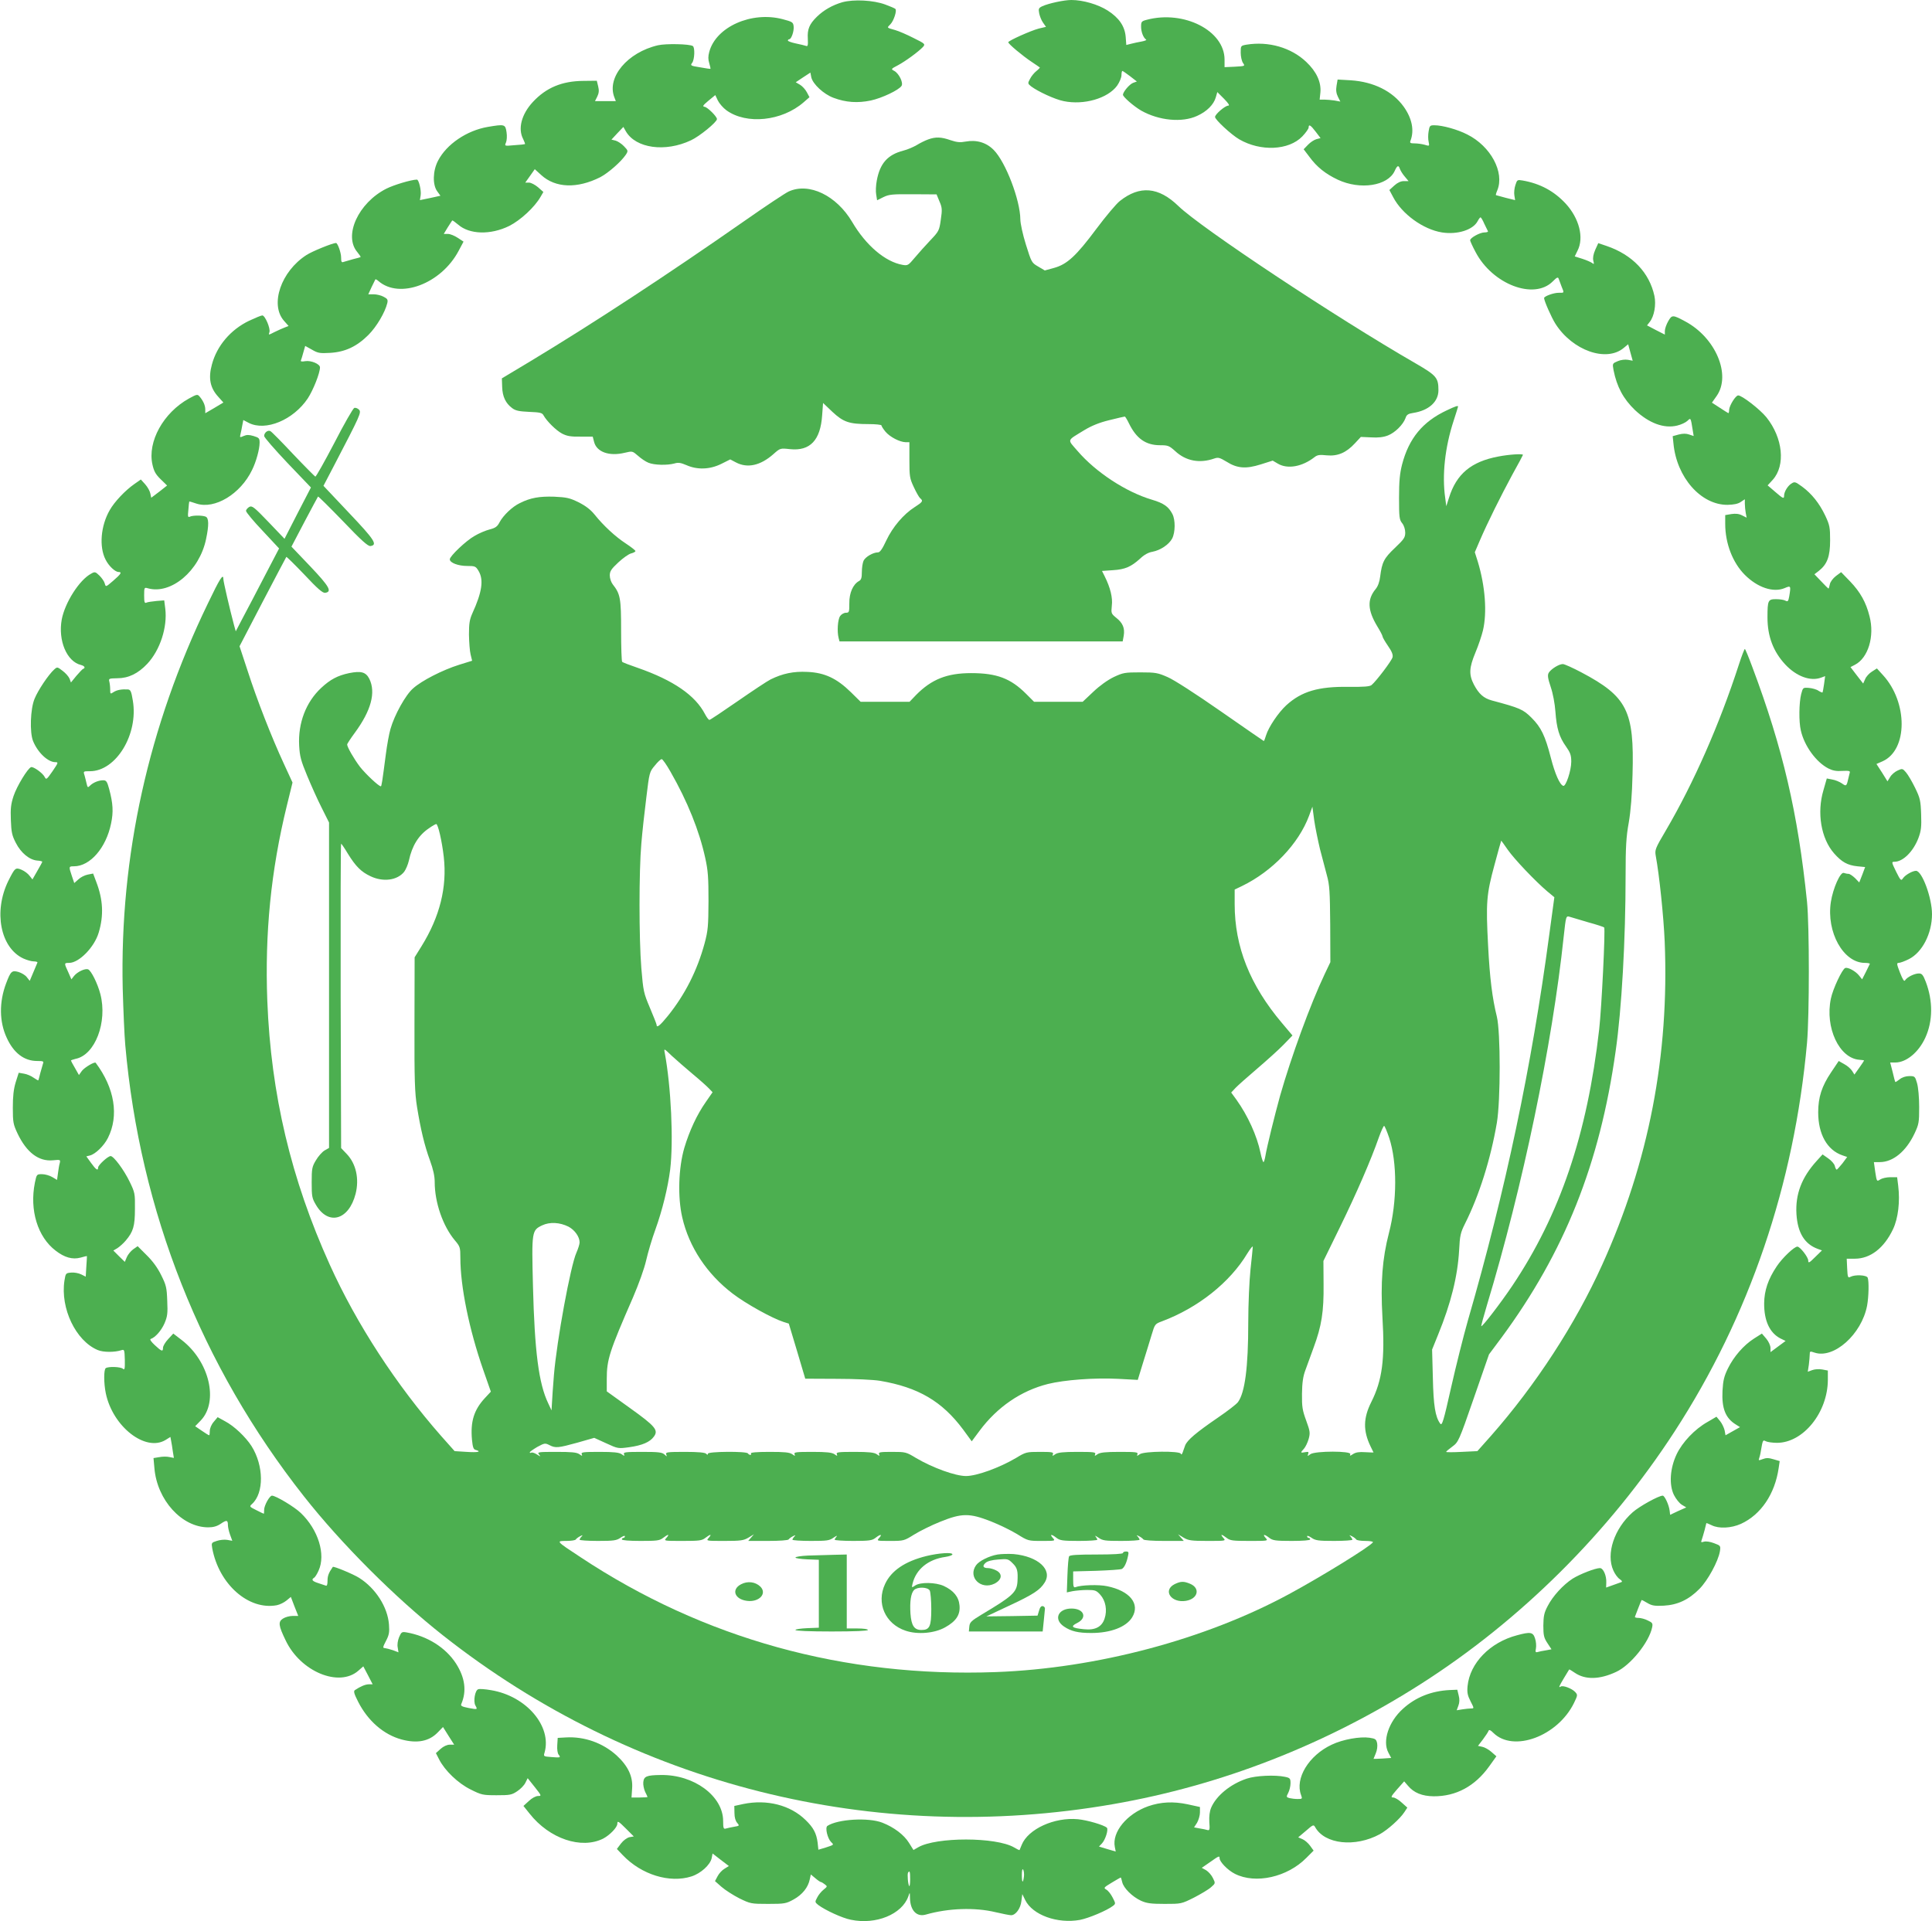 <?xml version="1.0" standalone="no"?>
<!DOCTYPE svg PUBLIC "-//W3C//DTD SVG 20010904//EN"
 "http://www.w3.org/TR/2001/REC-SVG-20010904/DTD/svg10.dtd">
<svg version="1.0" xmlns="http://www.w3.org/2000/svg"
 width="1280pt" height="1273pt" viewBox="0 0 1280 1273"
 preserveAspectRatio="xMidYMid meet">
<g transform="translate(0,1273) scale(0.1,-0.1)"
fill="#4caf50" stroke="none">
<path d="M5580 12715 c-65 -19 -123 -52 -168 -96 -50 -49 -64 -83 -60 -145 2
-45 0 -53 -12 -48 -8 3 -39 10 -67 16 -29 6 -53 15 -53 19 0 5 4 9 9 9 14 0
33 55 29 86 -3 27 -9 30 -73 47 -206 54 -442 -51 -486 -217 -8 -29 -8 -50 0
-75 6 -19 9 -36 8 -37 -1 -1 -32 3 -69 10 -63 10 -66 12 -52 30 16 22 19 102
4 111 -22 14 -179 17 -231 5 -202 -47 -340 -212 -289 -344 l10 -26 -69 0 -69
0 15 30 c11 23 13 40 6 68 l-9 37 -89 -1 c-142 -1 -247 -45 -335 -140 -75 -81
-100 -177 -64 -245 8 -17 14 -32 12 -34 -2 -1 -33 -5 -70 -7 -66 -6 -66 -6
-56 17 6 14 8 43 4 69 -8 53 -12 54 -125 35 -139 -24 -273 -115 -329 -224 -35
-67 -37 -160 -5 -203 l21 -29 -68 -15 -68 -14 5 32 c5 32 -12 104 -25 104 -39
-1 -152 -35 -202 -60 -186 -94 -285 -311 -193 -420 14 -17 24 -32 22 -33 -2
-2 -24 -8 -49 -14 -25 -7 -53 -15 -62 -18 -15 -6 -18 -1 -18 29 0 32 -23 96
-34 96 -22 0 -158 -55 -196 -80 -168 -108 -243 -327 -149 -435 l31 -35 -26
-10 c-14 -5 -44 -19 -67 -30 -41 -21 -41 -21 -34 -1 8 25 -29 111 -47 111 -8
0 -46 -16 -87 -35 -123 -59 -214 -166 -247 -290 -25 -91 -12 -155 42 -214 l34
-38 -60 -36 -60 -35 0 25 c0 27 -14 58 -38 86 -14 16 -18 15 -71 -14 -169 -94
-275 -286 -241 -437 10 -45 21 -65 55 -98 l42 -41 -52 -41 -53 -40 -6 28 c-3
16 -18 43 -34 61 l-29 32 -44 -31 c-59 -41 -131 -117 -162 -172 -60 -104 -71
-243 -28 -327 21 -43 64 -83 87 -83 24 0 15 -14 -36 -58 -49 -42 -49 -43 -56
-18 -3 13 -19 36 -35 52 -27 26 -31 27 -55 13 -78 -41 -174 -192 -195 -304
-25 -139 33 -278 127 -301 24 -6 32 -19 15 -26 -5 -1 -25 -23 -45 -46 l-36
-44 -9 25 c-6 14 -26 37 -46 52 -35 27 -36 27 -56 9 -37 -33 -107 -137 -130
-194 -28 -67 -33 -223 -10 -280 31 -76 98 -140 148 -140 21 0 19 -4 -19 -60
-39 -56 -42 -58 -52 -38 -13 26 -75 70 -90 65 -22 -7 -95 -127 -116 -191 -18
-54 -21 -84 -18 -160 3 -79 7 -101 33 -151 34 -67 91 -113 142 -117 18 -1 33
-5 33 -8 0 -3 -15 -30 -33 -61 l-32 -56 -19 24 c-10 14 -34 32 -53 40 -41 17
-44 13 -88 -74 -99 -202 -53 -443 100 -514 22 -10 53 -19 68 -19 16 0 27 -4
25 -8 -2 -4 -14 -33 -27 -64 l-24 -57 -19 24 c-10 14 -36 29 -56 35 -44 12
-51 5 -82 -77 -46 -123 -45 -252 4 -358 46 -102 116 -155 202 -155 40 0 45 -2
39 -17 -3 -10 -11 -38 -18 -63 -6 -25 -12 -47 -13 -48 -1 -2 -15 6 -31 17 -16
12 -45 24 -64 27 l-35 6 -20 -63 c-14 -46 -19 -93 -19 -169 0 -97 3 -110 31
-170 60 -126 140 -187 235 -178 49 5 50 4 45 -18 -4 -13 -9 -44 -12 -68 l-6
-44 -32 19 c-17 10 -47 19 -67 19 -36 0 -36 0 -48 -57 -36 -181 18 -359 138
-450 58 -45 111 -60 164 -46 23 7 42 11 43 10 0 -1 -1 -32 -4 -69 l-4 -67 -30
15 c-16 8 -46 14 -66 12 -36 -3 -37 -4 -45 -53 -28 -184 75 -399 220 -460 37
-16 113 -16 158 -1 19 6 20 2 22 -64 1 -61 -1 -69 -13 -59 -15 13 -95 16 -113
4 -14 -8 -14 -100 0 -167 46 -221 263 -390 396 -309 l32 20 5 -27 c3 -15 8
-46 11 -69 l7 -43 -31 6 c-17 4 -47 3 -67 -1 l-37 -6 6 -67 c18 -212 182 -392
357 -392 33 0 58 7 83 24 38 26 47 25 47 -9 0 -13 6 -41 14 -63 l15 -41 -34 6
c-18 3 -49 0 -69 -7 -35 -11 -36 -13 -30 -48 44 -239 241 -413 428 -378 20 4
48 18 64 31 l29 24 24 -63 25 -63 -38 0 c-20 0 -49 -8 -64 -18 -32 -21 -29
-46 18 -143 98 -208 354 -314 482 -202 l33 29 31 -59 31 -60 -25 0 c-23 0 -56
-14 -92 -38 -11 -7 -7 -23 21 -78 64 -126 169 -218 289 -250 102 -27 181 -12
238 47 l35 36 37 -59 37 -58 -29 0 c-18 0 -42 -11 -61 -28 l-31 -28 21 -41
c38 -75 126 -159 209 -200 72 -36 81 -38 172 -38 88 0 100 2 136 26 23 15 47
40 55 57 l15 30 47 -59 c45 -57 46 -59 22 -59 -15 0 -41 -14 -61 -33 l-36 -33
40 -50 c132 -168 344 -239 489 -166 43 23 93 74 93 98 0 22 7 18 60 -35 l49
-49 -29 -5 c-16 -4 -40 -21 -56 -42 l-27 -36 39 -41 c124 -130 311 -187 455
-141 62 20 124 76 134 121 l6 31 54 -42 54 -41 -29 -18 c-16 -9 -37 -32 -46
-50 l-17 -32 43 -38 c24 -21 77 -55 118 -76 74 -36 78 -37 191 -37 110 0 119
2 170 30 57 32 95 79 106 133 l7 32 30 -25 c16 -14 33 -25 36 -25 4 0 16 -7
26 -15 19 -14 18 -15 -8 -36 -14 -11 -34 -35 -42 -52 -16 -29 -15 -31 7 -49
45 -34 159 -87 216 -98 166 -35 339 36 381 155 10 30 10 30 11 -13 2 -80 44
-125 104 -108 150 43 326 49 463 16 47 -11 93 -20 103 -20 30 0 63 45 68 94
l6 46 19 -39 c49 -100 214 -159 363 -132 57 11 179 62 219 93 18 14 18 16 -3
56 -12 23 -30 46 -42 52 -19 11 -16 14 37 46 31 19 58 34 59 34 2 0 6 -14 10
-31 9 -39 66 -96 124 -123 38 -17 65 -21 157 -21 110 0 111 0 195 42 46 24 97
54 113 69 29 25 29 26 12 60 -9 19 -29 42 -45 52 l-29 16 55 38 c59 42 63 43
63 26 0 -24 54 -80 102 -104 137 -69 347 -22 473 106 l48 48 -23 32 c-13 18
-36 38 -51 44 l-28 12 51 43 c47 41 51 43 61 25 63 -114 265 -136 429 -47 52
29 134 102 163 147 l19 29 -37 33 c-20 19 -46 34 -57 34 -18 0 -14 8 26 54
l47 53 25 -29 c39 -47 94 -69 170 -70 149 -1 274 67 368 198 l48 67 -33 29
c-18 16 -45 31 -61 34 l-28 6 33 43 c18 24 35 50 37 57 4 9 13 5 32 -14 133
-131 426 -22 534 198 25 52 25 54 8 73 -21 23 -81 46 -96 36 -16 -10 -12 0 22
57 18 29 33 54 34 56 1 2 18 -8 38 -22 69 -47 164 -45 273 6 96 44 219 197
239 296 5 25 2 31 -29 45 -19 10 -47 17 -62 17 -15 0 -25 3 -23 8 2 4 12 30
22 57 11 28 20 51 22 53 1 2 18 -7 38 -19 30 -18 48 -21 109 -18 91 5 165 39
236 111 55 55 125 183 136 250 5 35 5 37 -39 53 -26 10 -53 14 -67 10 -19 -6
-21 -4 -15 11 4 11 12 39 19 64 6 25 12 46 12 48 1 1 17 -5 35 -14 48 -24 129
-20 194 9 133 61 225 198 250 369 l7 47 -41 12 c-32 10 -49 10 -72 1 -26 -10
-29 -9 -23 6 3 9 9 31 11 47 13 75 13 76 34 65 10 -5 43 -10 73 -10 174 0 336
201 337 417 l0 62 -37 7 c-21 4 -50 2 -66 -4 l-30 -11 7 46 c3 25 6 56 6 69 0
21 2 22 31 12 128 -44 313 121 349 311 11 60 13 161 4 185 -7 18 -83 22 -114
6 -17 -9 -19 -4 -22 55 l-3 65 54 0 c103 0 194 71 253 196 34 72 47 183 34
288 l-7 56 -45 0 c-25 0 -55 -7 -67 -15 -23 -15 -23 -14 -33 50 l-9 65 39 0
c88 0 174 71 230 189 29 62 31 73 31 176 0 64 -6 130 -14 158 -13 45 -15 47
-51 47 -23 0 -48 -8 -64 -21 -15 -12 -28 -20 -29 -18 -2 2 -10 32 -18 67 l-16
62 34 0 c73 0 155 68 199 165 50 109 51 243 3 369 -18 47 -26 56 -46 56 -30 0
-79 -25 -91 -45 -6 -11 -15 2 -34 50 -22 57 -23 65 -9 65 10 0 40 11 68 25 89
45 153 170 153 298 0 108 -66 287 -106 287 -23 0 -71 -27 -86 -49 -13 -19 -16
-16 -46 44 -30 62 -31 65 -11 65 57 0 125 68 159 157 18 49 21 74 18 158 -3
91 -7 107 -40 175 -20 41 -47 87 -60 102 -22 26 -25 27 -55 13 -18 -8 -41 -27
-50 -43 l-18 -29 -36 58 -37 57 41 18 c167 75 168 390 2 571 l-40 44 -33 -21
c-18 -11 -39 -34 -45 -50 l-13 -29 -42 54 -42 55 29 15 c88 45 132 189 97 322
-23 92 -61 160 -128 230 l-60 62 -35 -26 c-19 -15 -37 -38 -40 -55 -3 -15 -7
-28 -9 -28 -1 0 -23 21 -48 48 l-45 47 30 23 c55 44 74 95 74 202 0 86 -3 101
-32 163 -39 82 -89 145 -154 193 -46 33 -49 34 -72 19 -24 -16 -47 -54 -47
-80 0 -22 -7 -19 -60 27 l-49 42 34 37 c86 96 67 278 -42 414 -44 54 -162 145
-187 145 -17 0 -58 -66 -60 -95 0 -14 -3 -24 -6 -22 -3 1 -28 17 -57 36 l-51
33 31 44 c98 139 -6 387 -209 495 -82 44 -87 44 -112 0 -12 -21 -22 -50 -22
-64 l0 -24 -59 30 -59 31 18 23 c30 38 43 114 31 172 -33 154 -146 273 -316
331 l-56 19 -20 -44 c-13 -30 -17 -53 -13 -72 6 -23 5 -26 -7 -16 -8 6 -37 19
-65 28 l-51 16 18 37 c45 86 12 215 -78 313 -77 83 -170 133 -285 153 -35 6
-37 5 -48 -30 -7 -20 -10 -51 -7 -68 l5 -32 -61 15 c-34 9 -64 17 -66 18 -2 1
2 16 9 32 49 119 -43 292 -199 370 -64 33 -164 61 -218 61 -29 0 -32 -3 -38
-40 -4 -22 -4 -53 0 -69 6 -30 6 -30 -27 -20 -18 5 -48 9 -67 9 -27 0 -32 3
-26 18 26 68 10 148 -45 225 -74 103 -199 165 -351 175 l-87 5 -7 -41 c-5 -29
-2 -51 9 -73 l16 -32 -38 7 c-20 3 -51 6 -68 6 l-31 0 5 48 c6 68 -26 138 -94
202 -100 95 -250 138 -396 114 -38 -7 -38 -7 -38 -53 0 -26 7 -56 15 -68 15
-21 14 -21 -54 -25 l-68 -3 0 50 c0 192 -269 329 -515 264 -35 -9 -38 -13 -38
-45 0 -36 15 -74 33 -86 6 -3 -7 -9 -29 -13 -21 -4 -53 -10 -70 -15 l-32 -8
-4 54 c-6 70 -43 125 -119 174 -64 41 -164 70 -241 70 -48 0 -150 -22 -192
-41 -25 -12 -27 -17 -21 -48 4 -19 15 -47 26 -62 l19 -27 -47 -11 c-54 -14
-203 -81 -203 -91 0 -11 96 -91 155 -130 28 -19 52 -35 54 -37 2 -1 -8 -12
-23 -24 -14 -11 -34 -35 -42 -52 -16 -29 -15 -31 7 -49 45 -34 159 -87 216
-98 134 -28 292 18 354 102 16 23 29 54 29 70 0 15 3 28 6 28 3 0 26 -16 51
-35 l45 -35 -25 -9 c-24 -9 -67 -60 -67 -79 0 -14 71 -76 121 -105 117 -66
270 -81 370 -35 65 29 110 75 124 123 l10 35 45 -45 c30 -31 39 -45 27 -45
-20 0 -87 -57 -87 -75 0 -18 107 -117 160 -148 141 -82 328 -74 418 19 23 24
42 51 42 59 0 24 13 17 47 -28 l32 -42 -27 -7 c-15 -4 -41 -21 -56 -37 l-29
-30 38 -50 c49 -67 106 -113 189 -152 148 -69 330 -41 376 58 17 38 26 41 35
13 4 -11 18 -34 32 -50 l25 -30 -31 0 c-20 0 -42 -10 -63 -29 l-33 -30 25 -47
c58 -112 199 -214 323 -234 102 -16 206 16 237 75 7 14 16 25 19 25 3 0 15
-19 25 -43 11 -23 22 -45 24 -49 2 -5 -9 -8 -23 -8 -30 0 -95 -36 -95 -52 0
-5 16 -41 36 -78 112 -214 387 -319 511 -195 29 29 35 31 40 17 3 -9 12 -32
19 -51 18 -44 19 -41 -21 -41 -32 0 -95 -23 -95 -35 0 -18 49 -129 75 -170
113 -178 338 -257 453 -160 l29 24 15 -55 15 -54 -32 6 c-19 3 -46 0 -67 -9
-35 -15 -36 -15 -28 -59 22 -111 65 -191 142 -265 93 -87 192 -124 279 -103
26 6 56 20 68 31 23 22 22 24 36 -63 l6 -37 -30 10 c-20 7 -41 7 -69 0 l-40
-11 5 -48 c21 -225 182 -408 358 -407 41 1 69 6 88 19 l27 18 0 -30 c0 -16 3
-43 6 -61 l6 -31 -30 15 c-21 11 -43 13 -71 9 l-41 -7 0 -58 c0 -129 49 -257
130 -338 84 -84 188 -119 263 -88 42 18 43 17 31 -55 -6 -32 -9 -36 -25 -28
-10 6 -38 10 -62 10 -53 0 -57 -7 -57 -121 0 -125 38 -226 118 -312 74 -79
167 -113 237 -87 l27 10 -7 -52 c-4 -29 -9 -54 -10 -56 -2 -2 -14 3 -27 11
-12 9 -41 17 -63 19 -40 3 -40 3 -52 -42 -14 -57 -16 -181 -2 -240 23 -102
101 -210 183 -252 28 -14 53 -19 92 -16 44 2 53 0 49 -12 -2 -8 -7 -28 -11
-45 -10 -45 -13 -46 -42 -25 -15 10 -43 22 -63 25 l-36 7 -22 -77 c-45 -150
-16 -321 70 -419 51 -58 89 -79 155 -86 l51 -5 -19 -51 -20 -51 -28 29 c-16
15 -35 28 -43 28 -9 0 -22 3 -31 6 -23 9 -72 -102 -86 -192 -31 -200 83 -404
225 -404 20 0 35 -3 33 -7 -2 -5 -14 -29 -27 -55 l-24 -47 -20 25 c-23 29 -74
57 -92 50 -20 -7 -82 -139 -95 -203 -40 -191 55 -395 189 -405 17 -1 31 -3 31
-5 0 -1 -14 -23 -32 -48 l-32 -45 -15 24 c-8 13 -31 34 -52 45 l-37 21 -51
-76 c-61 -91 -85 -164 -85 -264 0 -145 59 -250 160 -285 l32 -11 -31 -42 c-18
-22 -35 -41 -38 -42 -4 0 -10 11 -13 25 -3 13 -23 36 -44 50 l-37 26 -39 -43
c-100 -110 -142 -221 -134 -353 8 -124 54 -198 141 -230 l28 -10 -46 -45 c-39
-39 -45 -41 -45 -22 0 22 -54 92 -72 92 -21 0 -100 -75 -137 -131 -57 -85 -82
-160 -83 -244 -1 -115 36 -196 107 -233 l35 -17 -50 -37 -50 -37 0 27 c0 16
-12 43 -28 62 l-29 34 -52 -33 c-69 -44 -134 -119 -173 -198 -26 -53 -32 -80
-36 -148 -6 -117 20 -182 89 -224 l27 -17 -48 -27 -48 -27 -6 33 c-4 17 -17
45 -30 61 l-24 29 -58 -34 c-86 -48 -168 -135 -206 -215 -44 -93 -51 -201 -18
-269 13 -26 36 -55 52 -65 l30 -18 -54 -24 -53 -25 -3 26 c-4 38 -33 101 -46
101 -27 0 -155 -71 -199 -110 -123 -109 -178 -276 -128 -386 10 -23 29 -49 42
-57 17 -12 19 -18 8 -21 -8 -3 -33 -12 -56 -20 l-42 -15 1 34 c2 45 -20 95
-42 95 -31 0 -133 -40 -181 -70 -63 -41 -131 -115 -165 -181 -24 -45 -28 -67
-29 -130 0 -65 4 -81 27 -116 l27 -41 -37 -7 c-20 -3 -45 -8 -54 -11 -15 -4
-17 0 -12 24 3 17 1 46 -6 66 -13 42 -31 45 -119 21 -180 -47 -313 -185 -328
-337 -4 -43 0 -62 20 -101 24 -47 24 -47 3 -47 -11 0 -38 -3 -58 -6 l-37 -6
11 30 c8 21 9 43 2 69 l-9 37 -50 -2 c-122 -6 -227 -48 -311 -125 -94 -85
-136 -213 -96 -289 l19 -36 -59 -4 c-32 -2 -58 -2 -58 -2 0 1 7 18 15 37 9 21
12 48 9 66 -6 27 -11 31 -51 37 -63 9 -177 -11 -250 -46 -152 -71 -245 -224
-203 -334 9 -25 8 -26 -23 -26 -17 0 -42 3 -54 6 -21 6 -22 8 -8 35 8 15 15
44 15 63 0 32 -3 36 -37 43 -66 14 -194 8 -253 -12 -108 -36 -202 -113 -236
-193 -10 -24 -14 -57 -12 -95 4 -48 2 -56 -11 -53 -9 3 -33 8 -53 11 l-37 7
20 31 c10 18 19 48 19 68 l0 36 -82 18 c-95 20 -177 16 -261 -13 -141 -50
-241 -171 -221 -270 l6 -30 -55 16 -56 17 20 21 c23 25 44 93 32 104 -20 18
-129 50 -191 56 -156 15 -331 -65 -373 -170 -7 -17 -13 -32 -14 -34 -2 -2 -18
6 -36 17 -120 70 -517 70 -636 1 l-31 -18 -30 48 c-33 53 -99 103 -176 133
-91 36 -295 24 -364 -21 -17 -11 0 -82 24 -107 20 -19 21 -18 -37 -37 l-47
-14 -5 47 c-8 62 -28 100 -80 150 -101 99 -256 138 -412 106 l-60 -13 1 -47
c0 -29 7 -53 18 -65 16 -19 16 -20 -21 -26 -21 -4 -46 -9 -55 -12 -14 -4 -17
3 -17 50 0 166 -194 309 -414 305 -93 -1 -111 -9 -115 -47 -2 -18 4 -46 12
-64 9 -17 16 -33 16 -35 0 -1 -24 -3 -53 -3 l-53 0 4 60 c6 79 -27 149 -103
219 -92 83 -213 126 -335 119 l-55 -3 -3 -48 c-2 -28 2 -55 9 -63 16 -20 12
-21 -48 -16 -52 4 -53 4 -45 30 49 175 -121 374 -354 413 -39 7 -78 10 -86 6
-21 -7 -33 -79 -19 -106 16 -29 16 -29 -44 -18 -45 9 -54 14 -49 26 37 86 25
175 -35 269 -69 106 -190 182 -328 206 -30 5 -34 3 -49 -32 -9 -22 -13 -50 -9
-68 l5 -32 -37 14 c-21 7 -45 13 -54 14 -14 0 -13 7 8 47 21 40 24 58 20 110
-9 115 -88 239 -197 308 -39 25 -170 79 -175 73 -27 -39 -35 -59 -35 -91 0
-27 -4 -37 -12 -33 -7 2 -30 10 -51 17 -38 12 -46 23 -26 35 6 3 20 25 30 48
48 106 -2 270 -118 381 -41 40 -166 115 -191 115 -16 0 -52 -65 -52 -94 0 -14
-1 -26 -2 -26 -2 0 -24 11 -50 24 -46 23 -47 24 -28 41 80 73 78 254 -4 384
-38 59 -114 132 -175 164 l-49 27 -26 -31 c-15 -17 -26 -43 -26 -60 0 -16 -2
-29 -4 -29 -3 0 -25 13 -49 30 l-44 30 37 38 c120 126 57 392 -126 533 l-56
43 -34 -37 c-19 -20 -34 -46 -34 -57 0 -28 -9 -25 -54 17 -24 22 -35 38 -28
41 31 10 71 56 92 104 19 45 22 65 18 149 -3 87 -7 104 -40 170 -24 49 -57 94
-97 133 l-59 59 -30 -21 c-16 -12 -35 -35 -42 -52 l-13 -31 -38 37 -38 38 27
16 c15 10 40 32 55 50 50 59 61 96 61 210 1 101 0 108 -35 180 -38 79 -106
170 -126 170 -18 0 -83 -60 -83 -76 0 -24 -14 -15 -47 31 l-31 43 24 6 c36 9
93 64 119 116 74 147 45 330 -81 498 -7 9 -73 -30 -91 -53 l-20 -28 -26 46
c-15 25 -27 48 -27 50 0 2 14 7 30 11 130 25 213 244 165 429 -18 70 -61 156
-81 164 -20 8 -71 -16 -93 -43 l-18 -23 -21 48 c-28 60 -28 61 6 61 66 0 168
105 196 201 34 113 29 218 -16 335 l-21 56 -36 -7 c-20 -4 -48 -18 -62 -32
l-27 -24 -16 47 c-21 63 -21 64 14 64 107 0 213 122 246 284 16 76 13 132 -13
229 -13 48 -19 57 -39 57 -30 0 -67 -15 -87 -35 -15 -15 -17 -14 -23 12 -3 15
-10 40 -14 56 -9 27 -8 27 36 27 173 0 322 245 284 468 -10 62 -15 72 -33 74
-41 2 -72 -3 -95 -18 -21 -14 -22 -13 -22 18 0 18 -3 42 -6 53 -5 19 0 20 53
21 74 0 138 31 199 96 85 91 134 243 119 365 l-7 55 -51 -4 c-29 -3 -59 -7
-67 -11 -12 -6 -15 3 -15 47 0 54 1 55 25 48 153 -43 341 115 385 325 20 94
19 142 -3 150 -23 9 -83 9 -103 0 -14 -7 -16 -1 -11 45 2 29 5 54 6 55 1 1 22
-5 48 -14 121 -39 291 63 368 223 27 54 50 138 50 181 0 29 -4 33 -40 44 -31
9 -46 9 -66 0 -25 -11 -26 -10 -21 11 3 13 9 39 12 59 l7 36 36 -19 c112 -57
295 19 391 162 36 55 81 168 81 206 0 22 -59 47 -97 41 -24 -4 -33 -3 -29 6 3
7 10 31 16 53 l12 42 45 -25 c39 -23 53 -25 121 -21 99 6 176 42 253 119 54
54 110 149 125 211 5 22 1 29 -25 42 -16 9 -46 16 -65 16 l-36 0 22 48 c13 26
24 49 25 51 2 2 11 -3 20 -11 140 -122 415 -19 531 199 l33 62 -38 25 c-21 14
-50 26 -65 26 l-28 0 26 43 c15 23 28 44 30 46 2 2 19 -10 39 -27 75 -66 215
-70 339 -9 75 38 169 125 208 194 l18 31 -35 31 c-20 17 -47 31 -60 31 l-25 0
32 45 31 44 43 -39 c94 -86 238 -91 391 -14 53 28 138 102 170 150 15 24 15
26 -13 55 -15 16 -41 33 -55 37 l-28 7 39 42 40 42 17 -30 c66 -112 260 -139
430 -59 57 26 173 121 173 141 0 17 -62 78 -81 81 -17 3 -13 9 25 41 l45 37
17 -36 c10 -20 35 -49 57 -65 133 -96 367 -72 511 53 l39 34 -17 32 c-9 18
-30 41 -45 50 l-29 17 48 32 49 32 6 -31 c10 -45 82 -112 147 -136 82 -31 160
-36 247 -18 74 16 186 69 204 97 13 21 -17 82 -48 99 -23 12 -23 13 23 37 51
27 138 91 167 122 16 19 15 21 -62 59 -43 22 -98 46 -123 53 -57 16 -55 14
-31 38 22 22 45 92 33 102 -4 4 -34 17 -67 29 -78 29 -209 36 -285 15z m1204
-12417 c-6 -50 -14 -45 -14 8 0 30 3 44 9 36 4 -8 7 -28 5 -44z m-754 -20 c0
-28 -3 -49 -6 -45 -8 8 -14 79 -8 89 11 17 14 6 14 -44z"/>
<path d="M6149 11806 c-20 -7 -54 -24 -75 -37 -22 -13 -61 -30 -89 -37 -104
-27 -155 -84 -176 -198 -6 -31 -8 -73 -4 -93 l6 -38 42 21 c37 18 59 20 197
19 l155 -1 19 -46 c18 -41 19 -55 9 -122 -10 -72 -13 -77 -70 -137 -32 -34
-79 -86 -103 -115 -42 -50 -46 -53 -80 -47 -115 20 -243 129 -334 284 -104
176 -286 264 -421 202 -22 -10 -153 -97 -290 -193 -514 -359 -1004 -680 -1420
-931 l-190 -114 2 -57 c2 -64 23 -108 66 -140 22 -17 46 -22 113 -25 72 -3 86
-6 95 -23 21 -38 83 -100 123 -121 33 -17 58 -21 122 -20 l81 0 9 -35 c17 -67
100 -97 203 -72 51 12 51 12 88 -20 20 -18 51 -39 69 -46 38 -16 124 -18 172
-5 26 8 42 5 80 -11 72 -32 155 -29 230 8 l60 30 38 -20 c76 -40 162 -21 248
55 45 40 45 40 110 33 133 -14 202 59 213 225 l6 81 62 -59 c73 -68 111 -81
239 -81 47 0 86 -4 86 -9 0 -5 12 -24 27 -42 30 -35 94 -68 133 -69 l25 0 0
-117 c0 -109 2 -123 29 -180 16 -35 35 -68 42 -74 22 -18 17 -25 -36 -59 -74
-47 -146 -132 -188 -221 -26 -56 -42 -79 -55 -79 -33 0 -84 -30 -96 -56 -6
-14 -11 -47 -11 -74 0 -38 -4 -52 -19 -60 -39 -21 -65 -79 -64 -147 0 -59 -1
-63 -23 -63 -12 0 -30 -10 -38 -22 -16 -23 -21 -102 -10 -145 l6 -23 938 0
938 0 7 38 c8 50 -6 84 -49 118 -34 28 -35 30 -30 80 7 53 -10 121 -47 195
l-18 36 72 5 c81 5 120 22 181 77 26 25 55 41 81 45 53 10 110 48 131 88 21
41 22 124 1 163 -25 48 -57 71 -135 94 -172 51 -372 182 -493 323 -69 80 -74
65 45 138 48 29 99 50 165 66 53 13 99 24 103 24 3 0 16 -21 28 -46 49 -100
111 -144 206 -144 52 0 60 -3 100 -39 71 -66 162 -83 259 -49 26 9 36 6 81
-21 71 -45 129 -49 227 -18 l79 25 34 -20 c64 -38 161 -21 243 43 19 15 34 17
81 12 72 -7 129 17 187 80 l39 42 68 -3 c47 -3 82 1 112 13 46 18 100 71 116
115 7 22 17 29 51 34 103 16 167 74 167 150 0 83 -13 98 -149 177 -528 304
-1426 900 -1574 1044 -131 127 -256 138 -388 33 -23 -18 -93 -101 -155 -184
-134 -180 -194 -235 -280 -259 l-62 -17 -44 26 c-43 25 -44 27 -81 145 -21 67
-37 141 -37 168 -1 127 -97 379 -176 459 -49 50 -114 69 -186 56 -37 -7 -58
-5 -100 9 -62 22 -100 23 -149 5z"/>
<path d="M9585 10011 c-160 -75 -251 -186 -296 -359 -15 -59 -20 -110 -20
-220 0 -129 2 -146 21 -169 12 -15 20 -41 20 -62 0 -32 -8 -44 -68 -101 -73
-69 -86 -95 -98 -190 -4 -35 -15 -65 -30 -83 -57 -69 -54 -140 12 -249 19 -31
34 -60 34 -66 0 -5 16 -33 36 -62 26 -37 34 -59 30 -75 -6 -24 -108 -158 -139
-184 -12 -10 -51 -13 -151 -12 -202 3 -313 -30 -414 -122 -53 -49 -117 -144
-134 -199 -6 -21 -13 -38 -15 -38 -1 0 -130 89 -285 197 -165 115 -312 210
-353 227 -64 28 -79 31 -180 31 -103 0 -114 -2 -176 -31 -41 -20 -93 -57 -136
-98 l-70 -66 -161 0 -161 0 -53 53 c-102 102 -194 137 -364 137 -160 0 -262
-41 -364 -144 l-44 -46 -162 0 -162 0 -65 64 c-93 91 -173 129 -287 134 -93 5
-166 -11 -245 -50 -22 -11 -120 -76 -218 -144 -98 -68 -182 -124 -187 -124 -5
0 -18 17 -29 38 -64 124 -208 224 -446 307 -53 18 -100 36 -103 40 -4 4 -7 97
-7 208 0 214 -5 241 -56 306 -10 13 -19 39 -19 58 0 28 9 42 56 86 31 29 69
56 85 60 16 4 29 11 29 16 0 4 -29 27 -64 50 -69 45 -148 118 -208 193 -26 32
-59 57 -105 80 -59 29 -79 33 -161 37 -98 3 -157 -7 -227 -42 -51 -24 -111
-82 -135 -127 -15 -29 -27 -38 -66 -48 -27 -7 -72 -26 -100 -43 -56 -31 -164
-134 -164 -155 0 -23 56 -44 115 -44 52 0 57 -2 75 -32 36 -59 24 -141 -41
-283 -18 -41 -22 -67 -22 -140 1 -49 5 -109 11 -132 l10 -41 -87 -27 c-108
-34 -246 -104 -304 -156 -50 -43 -124 -177 -150 -269 -9 -30 -23 -107 -31
-170 -24 -184 -28 -210 -33 -210 -14 0 -101 82 -138 129 -40 53 -85 131 -85
148 0 5 23 40 51 78 108 147 140 267 96 357 -23 45 -54 54 -134 38 -76 -16
-125 -42 -185 -98 -101 -94 -154 -233 -146 -382 4 -73 12 -101 53 -200 26 -63
69 -159 96 -212 l49 -98 0 -1078 0 -1078 -30 -17 c-16 -10 -42 -39 -57 -65
-26 -43 -28 -56 -28 -147 0 -92 2 -104 28 -148 82 -140 218 -102 263 73 25 99
3 199 -58 263 l-38 40 -3 1009 c-1 554 0 1008 3 1008 3 -1 23 -30 45 -67 52
-84 88 -120 150 -149 84 -40 178 -27 223 30 11 15 25 48 31 74 21 98 64 168
133 214 22 16 44 28 48 28 12 0 38 -112 50 -217 23 -200 -26 -397 -147 -592
l-46 -74 -1 -441 c-1 -377 2 -457 17 -551 24 -148 49 -254 86 -355 21 -58 31
-102 31 -142 0 -135 54 -292 134 -387 34 -40 36 -47 36 -115 0 -190 58 -475
152 -744 l50 -143 -40 -43 c-72 -78 -96 -155 -85 -276 5 -50 10 -64 25 -67 42
-12 13 -18 -61 -13 l-79 5 -89 100 c-297 338 -560 741 -738 1135 -257 568
-390 1130 -414 1748 -17 450 24 863 129 1292 l38 155 -58 126 c-81 175 -178
423 -240 616 l-53 161 153 294 c84 161 155 295 157 298 2 2 56 -51 120 -118
87 -93 121 -122 137 -120 48 7 29 41 -98 175 l-125 131 86 164 c47 89 88 165
90 168 2 2 76 -71 165 -163 122 -128 166 -167 182 -165 50 7 28 41 -143 221
l-168 178 69 132 c176 338 184 355 166 373 -9 9 -23 14 -31 11 -8 -3 -68 -107
-132 -232 -65 -124 -121 -224 -126 -223 -4 2 -70 68 -146 148 -75 80 -143 149
-151 153 -16 10 -42 -9 -42 -32 0 -9 70 -89 155 -179 l155 -162 -88 -170 -87
-170 -106 111 c-97 101 -109 110 -128 100 -11 -7 -21 -18 -21 -26 0 -9 49 -68
110 -132 l109 -117 -96 -184 c-53 -102 -117 -225 -144 -275 l-47 -90 -11 39
c-28 105 -71 290 -71 306 0 42 -22 8 -103 -161 -394 -814 -584 -1674 -564
-2551 4 -140 11 -309 17 -375 97 -1101 503 -2126 1184 -2990 249 -316 605
-672 921 -921 1258 -992 2857 -1394 4440 -1118 719 125 1407 394 2035 794 663
422 1251 1007 1684 1674 497 765 793 1636 878 2576 16 184 16 773 0 935 -60
585 -160 1017 -363 1557 -24 65 -46 118 -49 118 -3 0 -21 -46 -39 -102 -129
-398 -300 -786 -484 -1100 -72 -122 -74 -129 -67 -170 23 -123 52 -401 59
-567 31 -752 -105 -1459 -414 -2141 -178 -394 -441 -798 -738 -1135 l-89 -100
-104 -5 c-57 -3 -104 -3 -103 0 0 3 19 19 41 35 40 30 43 34 142 320 l101 291
82 110 c418 567 652 1151 757 1899 40 278 66 736 66 1165 0 189 4 257 21 350
13 76 22 184 25 320 12 420 -35 514 -339 675 -57 30 -112 55 -123 55 -26 0
-80 -34 -94 -59 -8 -16 -5 -36 14 -93 15 -44 27 -110 31 -163 8 -111 25 -168
70 -231 29 -41 35 -58 35 -101 0 -59 -36 -166 -53 -160 -23 7 -55 80 -82 185
-38 148 -65 203 -128 266 -56 56 -77 65 -264 115 -54 15 -85 43 -118 105 -34
66 -32 111 10 212 20 47 42 114 50 147 28 119 15 293 -34 455 l-20 63 33 77
c52 121 139 295 215 436 39 70 71 130 71 132 0 9 -93 3 -164 -11 -180 -34
-277 -116 -326 -273 l-18 -56 -7 54 c-22 151 -2 336 56 513 16 49 29 91 29 93
0 8 -16 3 -75 -25z m-5143 -2394 c113 -197 191 -392 230 -570 19 -85 22 -132
22 -287 -1 -166 -3 -195 -26 -281 -49 -180 -129 -338 -243 -480 -52 -64 -75
-83 -75 -59 0 5 -20 55 -44 112 -42 99 -44 110 -57 263 -16 198 -16 644 0 825
6 74 21 211 33 305 20 166 21 171 56 212 19 24 39 43 46 43 6 0 32 -37 58 -83z
m4303 -512 c14 -55 35 -134 46 -175 18 -65 20 -107 22 -325 l1 -250 -38 -80
c-95 -200 -222 -549 -295 -805 -36 -130 -88 -341 -97 -397 -4 -24 -10 -43 -13
-43 -4 0 -13 28 -20 62 -23 112 -84 246 -159 351 l-35 48 29 31 c16 17 81 74
144 128 63 54 142 125 174 158 l59 61 -70 83 c-212 251 -313 505 -313 787 l0
97 48 23 c202 98 376 280 445 466 l22 60 12 -90 c7 -49 25 -135 38 -190z
m1244 -5 c44 -63 183 -209 262 -276 l47 -39 -34 -250 c-116 -870 -290 -1695
-539 -2555 -29 -102 -79 -301 -111 -443 -50 -223 -60 -256 -72 -240 -33 45
-45 119 -49 305 l-5 186 40 99 c85 208 129 386 139 558 5 98 9 117 39 177 94
187 170 428 211 668 25 148 25 601 0 704 -30 121 -47 255 -58 471 -15 285 -11
338 42 533 24 89 44 162 45 162 1 0 20 -27 43 -60z m533 -481 c56 -15 103 -31
106 -34 9 -8 -17 -536 -33 -675 -79 -696 -260 -1229 -576 -1700 -78 -116 -199
-273 -205 -267 -2 2 15 64 37 138 238 787 433 1725 509 2444 15 137 15 138 41
130 12 -4 66 -20 121 -36z m-5932 -1006 c47 -39 95 -82 108 -96 l23 -24 -45
-65 c-59 -84 -108 -190 -142 -303 -39 -133 -45 -327 -14 -461 45 -197 164
-376 335 -506 86 -66 261 -163 336 -187 l35 -11 55 -183 54 -182 210 -1 c119
0 243 -6 285 -13 253 -43 411 -135 551 -323 l57 -78 52 70 c117 157 274 265
453 310 109 27 307 42 464 34 l131 -7 35 114 c20 63 45 146 57 185 21 70 22
72 68 89 240 90 451 258 566 450 20 32 36 52 36 44 0 -8 -7 -75 -15 -149 -8
-76 -15 -232 -15 -355 0 -295 -22 -462 -68 -525 -10 -14 -70 -60 -133 -103
-146 -100 -203 -149 -217 -184 -5 -15 -13 -37 -17 -48 -5 -13 -9 -15 -12 -7
-7 19 -242 17 -271 -3 -20 -14 -21 -14 -16 0 5 13 -10 15 -118 15 -95 0 -129
-4 -146 -15 -20 -14 -21 -14 -16 0 5 13 -10 15 -118 15 -95 0 -129 -4 -146
-15 -20 -14 -21 -14 -16 0 5 13 -7 15 -86 15 -89 0 -94 -1 -158 -40 -112 -66
-262 -120 -332 -120 -70 0 -220 54 -332 120 -64 39 -69 40 -158 40 -79 0 -91
-2 -86 -15 5 -14 4 -14 -16 0 -17 11 -51 15 -146 15 -108 0 -123 -2 -118 -15
5 -14 4 -14 -16 0 -17 11 -51 15 -146 15 -108 0 -123 -2 -118 -15 5 -14 4 -14
-16 0 -18 12 -51 15 -151 15 -83 0 -126 -4 -122 -10 3 -5 2 -10 -4 -10 -5 0
-13 5 -16 10 -9 15 -265 13 -265 -2 0 -9 -3 -9 -12 0 -8 8 -54 12 -141 12
-117 0 -129 -2 -123 -17 6 -16 6 -16 -12 0 -15 14 -40 17 -146 17 -112 0 -127
-2 -122 -15 5 -14 4 -14 -16 0 -17 11 -51 15 -146 15 -108 0 -123 -2 -118 -15
5 -14 4 -14 -16 0 -18 12 -51 15 -151 15 -121 0 -129 -1 -116 -17 13 -16 12
-16 -14 0 -15 10 -32 15 -37 12 -6 -3 -10 -3 -10 2 0 4 23 20 50 36 48 26 52
26 80 12 40 -21 58 -19 185 16 l112 32 79 -36 c78 -36 80 -36 153 -26 86 12
137 34 163 70 32 43 10 69 -159 190 l-153 110 0 81 c0 131 17 182 174 542 38
89 74 188 87 245 12 53 39 144 61 204 46 127 83 279 98 397 23 190 6 550 -36
775 -6 30 -5 29 47 -21 30 -27 92 -82 139 -121z m4614 -423 c53 -162 53 -420
-2 -630 -44 -170 -56 -329 -43 -558 17 -279 -1 -417 -74 -562 -53 -106 -55
-189 -5 -293 11 -22 20 -41 20 -41 0 -1 -25 1 -55 2 -39 3 -63 -1 -80 -12 -21
-14 -24 -14 -19 -1 9 22 -231 22 -264 0 -20 -15 -21 -15 -15 1 5 14 2 16 -20
12 -32 -6 -33 -4 -8 23 10 11 24 40 31 64 11 40 10 51 -16 122 -25 68 -29 91
-28 178 1 73 7 115 22 155 11 30 36 98 55 151 53 143 68 238 66 419 l-1 155
110 225 c109 223 205 444 257 593 15 42 31 77 35 77 4 0 19 -36 34 -80z
m-5437 -588 c41 -22 73 -67 73 -104 0 -12 -10 -43 -21 -68 -39 -86 -130 -582
-149 -810 -6 -74 -12 -157 -13 -185 l-3 -50 -22 47 c-63 131 -90 343 -101 778
-9 362 -8 368 61 401 51 24 117 20 175 -9z m2797 -1952 c56 -22 134 -60 175
-85 72 -45 74 -45 163 -45 90 0 91 0 73 20 -23 26 -8 26 25 0 22 -17 41 -20
148 -20 67 0 122 4 122 8 0 4 -6 14 -12 22 -7 7 1 4 19 -8 28 -20 44 -22 152
-22 67 0 121 4 121 8 0 4 -6 14 -12 21 -11 11 -9 11 9 2 12 -6 25 -16 28 -21
4 -6 61 -10 137 -10 l131 0 -19 22 -19 22 36 -22 c32 -19 51 -22 159 -22 122
0 123 0 105 20 -10 11 -15 20 -11 20 4 0 19 -9 33 -20 23 -18 41 -20 151 -20
124 0 125 0 107 20 -23 26 -8 26 25 0 22 -17 41 -20 148 -20 75 0 122 4 122
10 0 6 -4 10 -10 10 -5 0 -10 5 -10 11 0 6 13 1 29 -10 26 -18 44 -21 150 -21
67 0 121 4 121 8 0 4 -6 14 -12 21 -11 11 -9 11 9 2 12 -6 25 -16 28 -21 3 -6
31 -10 61 -10 31 0 53 -4 50 -9 -18 -28 -339 -226 -557 -344 -557 -301 -1273
-491 -1941 -516 -1003 -37 -1937 221 -2753 762 -163 107 -162 107 -93 107 31
0 60 4 63 10 3 5 16 15 28 21 18 9 20 9 10 -2 -7 -7 -13 -17 -13 -21 0 -4 54
-8 121 -8 106 0 124 3 150 21 16 11 29 16 29 10 0 -6 -4 -11 -10 -11 -5 0 -10
-4 -10 -10 0 -6 48 -10 124 -10 108 0 126 2 149 20 14 11 29 20 33 20 4 0 -1
-9 -11 -20 -18 -20 -17 -20 107 -20 110 0 128 2 151 20 14 11 29 20 33 20 4 0
-1 -9 -11 -20 -18 -20 -17 -20 105 -20 108 0 127 3 159 22 l36 22 -19 -22 -19
-22 131 0 c76 0 133 4 137 10 3 5 16 15 28 21 18 9 20 9 10 -2 -7 -7 -13 -17
-13 -21 0 -4 54 -8 121 -8 108 0 124 2 152 22 18 12 26 15 20 8 -7 -8 -13 -18
-13 -22 0 -4 55 -8 123 -8 106 0 125 3 147 20 33 26 48 26 25 0 -18 -20 -17
-20 73 -20 90 0 92 1 158 42 37 23 115 62 173 85 143 58 194 58 335 3z"/>
<path d="M7440 2440 c0 -6 -65 -10 -174 -10 -129 0 -177 -3 -183 -12 -4 -7 -9
-64 -11 -126 l-4 -113 38 8 c22 4 65 8 97 8 53 0 61 -3 87 -32 35 -39 47 -102
28 -158 -18 -55 -63 -78 -137 -70 -81 8 -91 18 -45 41 69 34 47 95 -35 96 -91
1 -123 -71 -52 -119 47 -32 94 -43 181 -43 129 0 232 40 271 104 54 89 -15
175 -166 206 -56 12 -172 8 -209 -6 -13 -5 -16 3 -16 49 l0 55 153 4 c83 3
159 8 169 12 16 8 32 39 42 89 5 22 3 27 -14 27 -11 0 -20 -4 -20 -10z"/>
<path d="M6138 2420 c-142 -35 -233 -97 -274 -185 -60 -127 1 -265 136 -310
80 -27 191 -17 261 22 74 41 102 84 96 146 -5 57 -40 99 -105 129 -54 24 -153
26 -188 3 -24 -16 -25 -16 -18 12 23 95 103 161 217 177 26 4 47 11 47 17 0
15 -89 9 -172 -11z m22 -229 c5 -11 10 -66 10 -122 0 -116 -11 -139 -65 -139
-48 0 -67 28 -73 109 -5 81 3 134 24 156 23 22 91 20 104 -4z"/>
<path d="M6609 2430 c-57 -10 -123 -43 -143 -72 -55 -79 33 -165 123 -121 49
25 55 65 12 87 -16 9 -41 16 -55 16 -33 0 -40 14 -16 35 12 11 42 19 84 22 62
5 66 4 95 -25 31 -30 36 -51 32 -122 -5 -71 -33 -96 -236 -217 -71 -43 -80
-52 -83 -80 l-3 -33 245 0 244 0 7 68 c4 37 7 74 8 82 1 8 -5 16 -14 18 -11 2
-19 -8 -25 -30 l-10 -33 -169 -3 -170 -2 149 70 c161 75 207 105 237 154 54
85 -43 174 -206 189 -33 2 -81 1 -106 -3z"/>
<path d="M5353 2423 c-46 -2 -83 -8 -83 -13 0 -5 35 -10 78 -12 l77 -3 0 -225
0 -225 -77 -3 c-43 -2 -78 -7 -78 -12 0 -6 94 -10 240 -10 153 0 240 4 240 10
0 6 -30 10 -70 10 l-70 0 0 245 0 245 -87 -2 c-49 -1 -125 -4 -170 -5z"/>
<path d="M4910 2233 c-66 -34 -44 -99 38 -110 80 -11 136 47 90 94 -33 32 -84
39 -128 16z"/>
<path d="M7783 2234 c-82 -41 -24 -127 74 -111 80 13 97 84 28 113 -43 18 -62
17 -102 -2z"/>
</g>
</svg>
